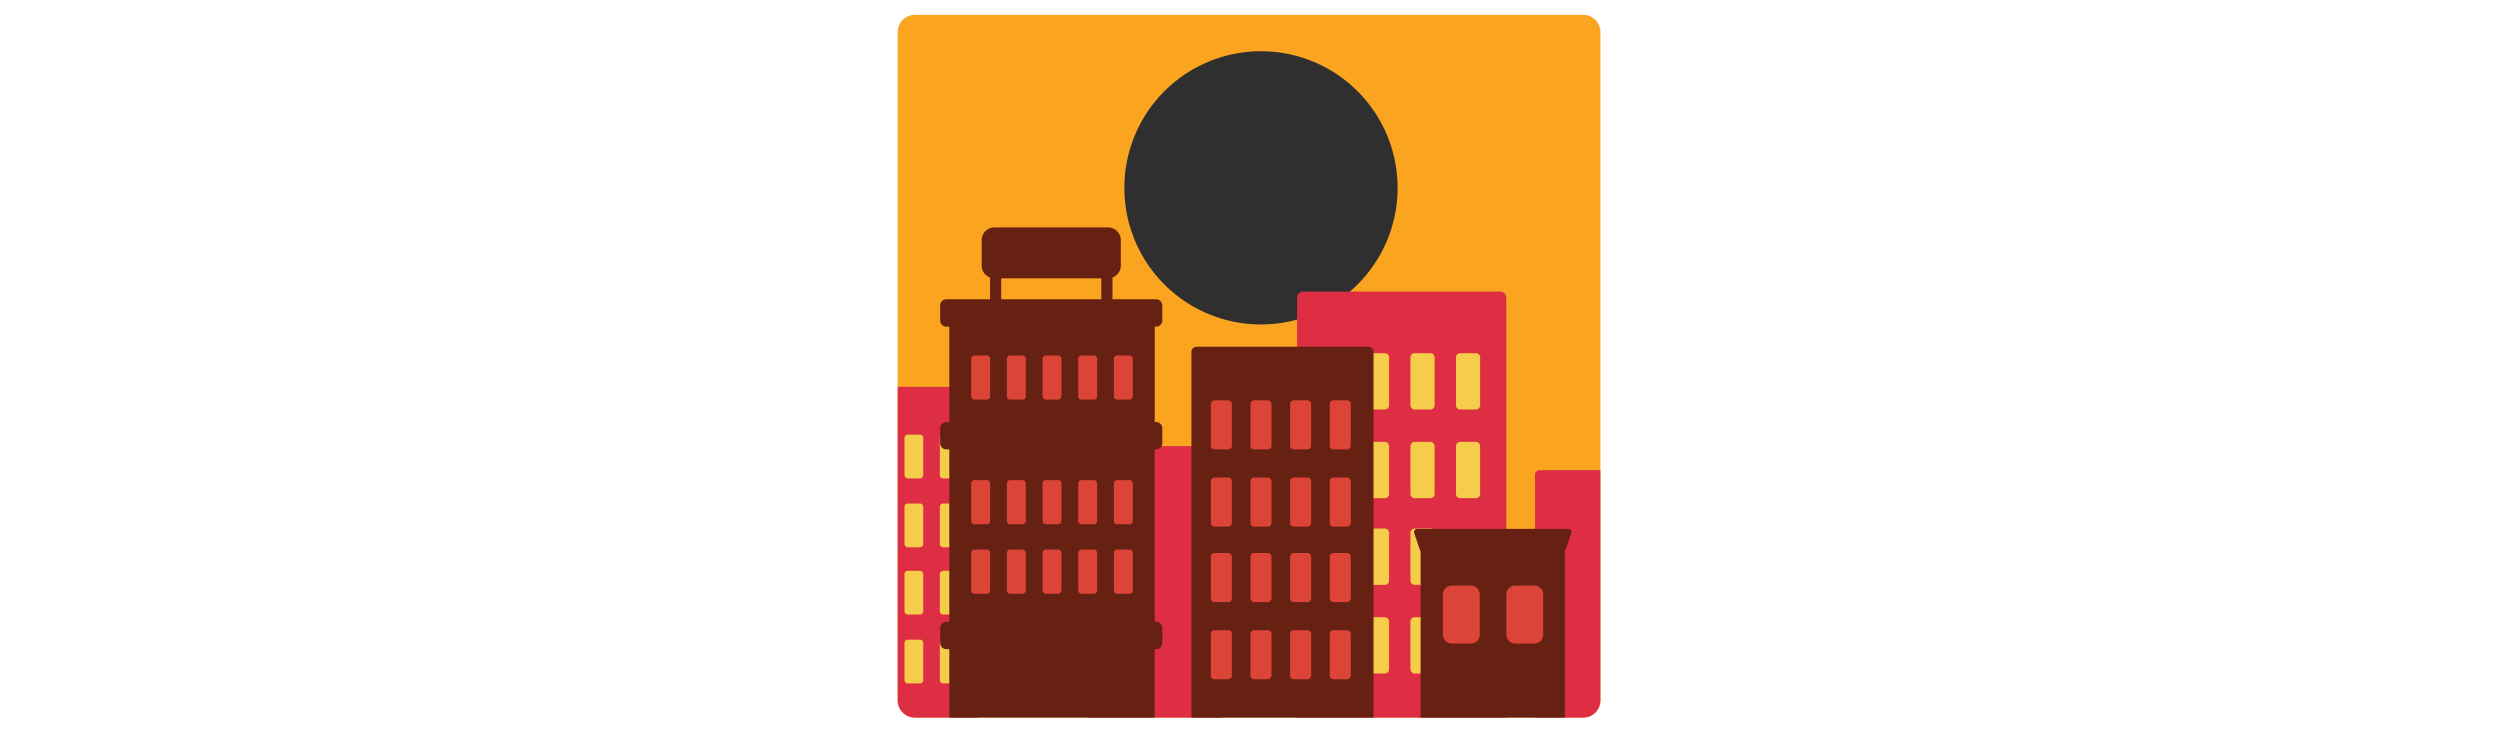 <svg id="th_fir_u1F307-sunsetoverbuildings" width="100%" height="100%" xmlns="http://www.w3.org/2000/svg" version="1.1" xmlns:xlink="http://www.w3.org/1999/xlink" xmlns:svgjs="http://svgjs.com/svgjs" preserveAspectRatio="xMidYMid meet" viewBox="0 0 512 512" style="height:150px" data-uid="fir_u1F307-sunsetoverbuildings" data-keyword="u1F307-sunsetoverbuildings" data-complex="true" data-coll="fir" data-c="{&quot;fc7e17&quot;:[&quot;fir_u1F307-sunsetoverbuildings_l_0&quot;],&quot;ffc033&quot;:[&quot;fir_u1F307-sunsetoverbuildings_l_1&quot;],&quot;d1552a&quot;:[&quot;fir_u1F307-sunsetoverbuildings_l_2&quot;],&quot;ed8135&quot;:[&quot;fir_u1F307-sunsetoverbuildings_l_3&quot;],&quot;2b3b47&quot;:[&quot;fir_u1F307-sunsetoverbuildings_l_4&quot;],&quot;ffcf53&quot;:[&quot;fir_u1F307-sunsetoverbuildings_l_5&quot;]}" data-colors="[&quot;#fc7e17&quot;,&quot;#ffc033&quot;,&quot;#d1552a&quot;,&quot;#ed8135&quot;,&quot;#2b3b47&quot;,&quot;#ffcf53&quot;]"><defs id="SvgjsDefs49620"></defs><path id="fir_u1F307-sunsetoverbuildings_l_0" d="M500.951 489.617C500.951 496.217 495.551 501.617 488.951 501.617H21.716C15.116 501.617 9.716 496.217 9.716 489.617V22.383C9.716 15.783 15.116 10.383 21.716 10.383H488.95C495.55 10.383 500.95 15.783 500.95 22.383 " data-color-original="#fc7e17" fill="#faa41f" class="fc7e17"></path><path id="fir_u1F307-sunsetoverbuildings_l_1" d="M263.672 35.815A95.5 95.5 0 0 1 359.172 131.315A95.5 95.5 0 0 1 263.672 226.815A95.5 95.5 0 0 1 168.172 131.315A95.5 95.5 0 0 1 263.672 35.815Z " fill="#2f2f2f" data-topath-type="circle" data-topath-id="SvgjsCircle49622" class="ffc033"></path><path id="fir_u1F307-sunsetoverbuildings_l_2" d="M455.237 501.617V331.889A3.242 3.242 0 0 1 458.479 328.647H500.951V489.617C500.951 496.217 495.551 501.617 488.951 501.617H455.237ZM63.237 270.443H9.716V489.617C9.716 496.217 15.116 501.617 21.716 501.617H66.479V273.685A3.241 3.241 0 0 0 63.237 270.443ZM430.968 203.854H293.092A4.176 4.176 0 0 0 288.916 208.03V501.618H435.142V208.03A4.174 4.174 0 0 0 430.968 203.854ZM233.318 311.891H145.468A2.661 2.661 0 0 0 142.807 314.552V501.618H235.978V314.551A2.66 2.66 0 0 0 233.318 311.891Z " data-color-original="#d1552a" fill="#dd2e44" class="d1552a"></path><path id="fir_u1F307-sunsetoverbuildings_l_3" d="M25.246 334.437H16.806A2.34 2.34 0 0 1 14.466 332.097V306.189A2.34 2.34 0 0 1 16.806 303.849H25.246A2.34 2.34 0 0 1 27.586 306.189V332.097A2.34 2.34 0 0 1 25.246 334.437ZM52.299 332.098V306.19A2.34 2.34 0 0 0 49.959 303.85H41.519A2.34 2.34 0 0 0 39.179 306.19V332.098A2.34 2.34 0 0 0 41.519 334.438H49.959A2.341 2.341 0 0 0 52.299 332.098ZM27.586 380.228V354.32A2.34 2.34 0 0 0 25.246 351.98H16.806A2.34 2.34 0 0 0 14.466 354.32V380.228A2.34 2.34 0 0 0 16.806 382.568H25.246A2.341 2.341 0 0 0 27.586 380.228ZM52.299 380.228V354.32A2.34 2.34 0 0 0 49.959 351.98H41.519A2.34 2.34 0 0 0 39.179 354.32V380.228A2.34 2.34 0 0 0 41.519 382.568H49.959A2.341 2.341 0 0 0 52.299 380.228ZM27.586 427.263V401.355A2.34 2.34 0 0 0 25.246 399.015H16.806A2.34 2.34 0 0 0 14.466 401.355V427.263A2.34 2.34 0 0 0 16.806 429.603H25.246A2.341 2.341 0 0 0 27.586 427.263ZM52.299 427.263V401.355A2.34 2.34 0 0 0 49.959 399.015H41.519A2.34 2.34 0 0 0 39.179 401.355V427.263A2.34 2.34 0 0 0 41.519 429.603H49.959A2.341 2.341 0 0 0 52.299 427.263ZM27.586 475.393V449.485A2.34 2.34 0 0 0 25.246 447.145H16.806A2.34 2.34 0 0 0 14.466 449.485V475.393A2.34 2.34 0 0 0 16.806 477.733H25.246A2.341 2.341 0 0 0 27.586 475.393ZM52.299 475.393V449.485A2.34 2.34 0 0 0 49.959 447.145H41.519A2.34 2.34 0 0 0 39.179 449.485V475.393A2.34 2.34 0 0 0 41.519 477.733H49.959A2.341 2.341 0 0 0 52.299 475.393ZM353.216 283.268V249.897A3.014 3.014 0 0 0 350.202 246.883H339.331A3.014 3.014 0 0 0 336.317 249.897V283.268A3.014 3.014 0 0 0 339.331 286.282H350.202A3.014 3.014 0 0 0 353.216 283.268ZM385.047 283.268V249.897A3.014 3.014 0 0 0 382.033 246.883H371.162A3.014 3.014 0 0 0 368.148 249.897V283.268A3.014 3.014 0 0 0 371.162 286.282H382.033A3.013 3.013 0 0 0 385.047 283.268ZM416.878 283.268V249.897A3.014 3.014 0 0 0 413.864 246.883H402.993A3.014 3.014 0 0 0 399.979 249.897V283.268A3.014 3.014 0 0 0 402.993 286.282H413.864A3.013 3.013 0 0 0 416.878 283.268ZM353.216 345.262V311.891A3.014 3.014 0 0 0 350.202 308.877H339.331A3.014 3.014 0 0 0 336.317 311.891V345.262A3.014 3.014 0 0 0 339.331 348.276H350.202A3.015 3.015 0 0 0 353.216 345.262ZM385.047 345.262V311.891A3.014 3.014 0 0 0 382.033 308.877H371.162A3.014 3.014 0 0 0 368.148 311.891V345.262A3.014 3.014 0 0 0 371.162 348.276H382.033A3.014 3.014 0 0 0 385.047 345.262ZM416.878 345.262V311.891A3.014 3.014 0 0 0 413.864 308.877H402.993A3.014 3.014 0 0 0 399.979 311.891V345.262A3.014 3.014 0 0 0 402.993 348.276H413.864A3.014 3.014 0 0 0 416.878 345.262ZM353.216 405.845V372.474A3.014 3.014 0 0 0 350.202 369.46H339.331A3.014 3.014 0 0 0 336.317 372.474V405.845A3.014 3.014 0 0 0 339.331 408.859H350.202A3.014 3.014 0 0 0 353.216 405.845ZM385.047 405.845V372.474A3.014 3.014 0 0 0 382.033 369.46H371.162A3.014 3.014 0 0 0 368.148 372.474V405.845A3.014 3.014 0 0 0 371.162 408.859H382.033A3.013 3.013 0 0 0 385.047 405.845ZM353.216 467.839V434.468A3.014 3.014 0 0 0 350.202 431.454H339.331A3.014 3.014 0 0 0 336.317 434.468V467.839A3.014 3.014 0 0 0 339.331 470.853H350.202A3.015 3.015 0 0 0 353.216 467.839ZM385.047 467.839V434.468A3.014 3.014 0 0 0 382.033 431.454H371.162A3.014 3.014 0 0 0 368.148 434.468V467.839A3.014 3.014 0 0 0 371.162 470.853H382.033A3.015 3.015 0 0 0 385.047 467.839Z " data-color-original="#ed8135" fill="#f6cc4b" class="ed8135"></path><path id="fir_u1F307-sunsetoverbuildings_l_4" d="M342.349 246.034V501.617H215.052V246.034A3.634 3.634 0 0 1 218.687 242.399H338.714A3.634 3.634 0 0 1 342.349 246.034ZM478.514 369.686H372.888A2.212 2.212 0 0 0 370.791 372.604L374.764 384.409C374.884 384.766 375.092 385.074 375.355 385.319A2.396 2.396 0 0 0 375.271 385.916V501.617H476.131V385.916C476.131 385.709 476.097 385.511 476.047 385.319C476.31 385.074 476.518 384.766 476.638 384.409L480.611 372.604A2.213 2.213 0 0 0 478.514 369.686ZM190.378 228.355A4.333 4.333 0 0 0 194.711 224.022V213.542A4.333 4.333 0 0 0 190.378 209.209H159.868V193.995C163.264 192.744 165.691 189.489 165.691 185.659V167.877A8.89 8.89 0 0 0 156.8 158.986H77.326A8.89 8.89 0 0 0 68.435 167.877V185.659C68.435 189.489 70.862 192.744 74.258 193.995V209.209H43.748A4.333 4.333 0 0 0 39.415 213.542V224.022A4.333 4.333 0 0 0 43.748 228.355H45.797V295.029H43.748A4.333 4.333 0 0 0 39.415 299.362V309.842A4.333 4.333 0 0 0 43.748 314.175H45.797V434.66H43.748A4.333 4.333 0 0 0 39.415 438.993V449.473A4.333 4.333 0 0 0 43.748 453.806H45.797V501.616H189.394V453.806H190.379A4.333 4.333 0 0 0 194.712 449.473V438.993A4.333 4.333 0 0 0 190.379 434.66H189.394V314.176H190.379A4.333 4.333 0 0 0 194.712 309.843V299.363A4.333 4.333 0 0 0 190.379 295.03H189.394V228.356H190.378ZM152.053 209.209H82.073V194.55H152.053V209.209Z " data-color-original="#2b3b47" fill="#662113" class="2b3b47"></path><path id="fir_u1F307-sunsetoverbuildings_l_5" d="M240.693 314.157H231.229A2.624 2.624 0 0 1 228.605 311.533V282.482A2.624 2.624 0 0 1 231.229 279.858H240.693A2.624 2.624 0 0 1 243.317 282.482V311.533A2.625 2.625 0 0 1 240.693 314.157ZM271.027 311.533V282.482A2.624 2.624 0 0 0 268.403 279.858H258.939A2.624 2.624 0 0 0 256.315 282.482V311.533A2.624 2.624 0 0 0 258.939 314.157H268.403A2.624 2.624 0 0 0 271.027 311.533ZM298.738 311.533V282.482A2.624 2.624 0 0 0 296.114 279.858H286.65A2.624 2.624 0 0 0 284.026 282.482V311.533A2.624 2.624 0 0 0 286.65 314.157H296.114A2.624 2.624 0 0 0 298.738 311.533ZM326.449 311.533V282.482A2.624 2.624 0 0 0 323.825 279.858H314.361A2.624 2.624 0 0 0 311.737 282.482V311.533A2.624 2.624 0 0 0 314.361 314.157H323.825A2.624 2.624 0 0 0 326.449 311.533ZM243.316 365.502V336.451A2.624 2.624 0 0 0 240.692 333.827H231.228A2.624 2.624 0 0 0 228.604 336.451V365.502A2.624 2.624 0 0 0 231.228 368.126H240.692A2.624 2.624 0 0 0 243.316 365.502ZM271.027 365.502V336.451A2.624 2.624 0 0 0 268.403 333.827H258.939A2.624 2.624 0 0 0 256.315 336.451V365.502A2.624 2.624 0 0 0 258.939 368.126H268.403A2.624 2.624 0 0 0 271.027 365.502ZM298.738 365.502V336.451A2.624 2.624 0 0 0 296.114 333.827H286.65A2.624 2.624 0 0 0 284.026 336.451V365.502A2.624 2.624 0 0 0 286.65 368.126H296.114A2.625 2.625 0 0 0 298.738 365.502ZM326.449 365.502V336.451A2.624 2.624 0 0 0 323.825 333.827H314.361A2.624 2.624 0 0 0 311.737 336.451V365.502A2.624 2.624 0 0 0 314.361 368.126H323.825A2.625 2.625 0 0 0 326.449 365.502ZM243.316 418.243V389.192A2.624 2.624 0 0 0 240.692 386.568H231.228A2.624 2.624 0 0 0 228.604 389.192V418.243A2.624 2.624 0 0 0 231.228 420.867H240.692A2.624 2.624 0 0 0 243.316 418.243ZM271.027 418.243V389.192A2.624 2.624 0 0 0 268.403 386.568H258.939A2.624 2.624 0 0 0 256.315 389.192V418.243A2.624 2.624 0 0 0 258.939 420.867H268.403A2.624 2.624 0 0 0 271.027 418.243ZM298.738 418.243V389.192A2.624 2.624 0 0 0 296.114 386.568H286.65A2.624 2.624 0 0 0 284.026 389.192V418.243A2.624 2.624 0 0 0 286.65 420.867H296.114A2.625 2.625 0 0 0 298.738 418.243ZM326.449 418.243V389.192A2.624 2.624 0 0 0 323.825 386.568H314.361A2.624 2.624 0 0 0 311.737 389.192V418.243A2.624 2.624 0 0 0 314.361 420.867H323.825A2.625 2.625 0 0 0 326.449 418.243ZM243.316 472.211V443.16A2.624 2.624 0 0 0 240.692 440.536H231.228A2.624 2.624 0 0 0 228.604 443.16V472.211A2.624 2.624 0 0 0 231.228 474.835H240.692A2.624 2.624 0 0 0 243.316 472.211ZM271.027 472.211V443.16A2.624 2.624 0 0 0 268.403 440.536H258.939A2.624 2.624 0 0 0 256.315 443.16V472.211A2.624 2.624 0 0 0 258.939 474.835H268.403A2.624 2.624 0 0 0 271.027 472.211ZM298.738 472.211V443.16A2.624 2.624 0 0 0 296.114 440.536H286.65A2.624 2.624 0 0 0 284.026 443.16V472.211A2.624 2.624 0 0 0 286.65 474.835H296.114A2.624 2.624 0 0 0 298.738 472.211ZM326.449 472.211V443.16A2.624 2.624 0 0 0 323.825 440.536H314.361A2.624 2.624 0 0 0 311.737 443.16V472.211A2.624 2.624 0 0 0 314.361 474.835H323.825A2.624 2.624 0 0 0 326.449 472.211ZM74.327 364.136V337.985A2.362 2.362 0 0 0 71.965 335.623H63.446A2.362 2.362 0 0 0 61.084 337.985V364.136A2.362 2.362 0 0 0 63.446 366.498H71.965A2.363 2.363 0 0 0 74.327 364.136ZM99.271 364.136V337.985A2.362 2.362 0 0 0 96.909 335.623H88.39A2.362 2.362 0 0 0 86.028 337.985V364.136A2.362 2.362 0 0 0 88.39 366.498H96.909A2.363 2.363 0 0 0 99.271 364.136ZM124.215 364.136V337.985A2.362 2.362 0 0 0 121.853 335.623H113.334A2.362 2.362 0 0 0 110.972 337.985V364.136A2.362 2.362 0 0 0 113.334 366.498H121.853A2.363 2.363 0 0 0 124.215 364.136ZM149.159 364.136V337.985A2.362 2.362 0 0 0 146.797 335.623H138.278A2.362 2.362 0 0 0 135.916 337.985V364.136A2.362 2.362 0 0 0 138.278 366.498H146.797A2.363 2.363 0 0 0 149.159 364.136ZM174.104 364.136V337.985A2.362 2.362 0 0 0 171.742 335.623H163.223A2.362 2.362 0 0 0 160.861 337.985V364.136A2.362 2.362 0 0 0 163.223 366.498H171.742A2.363 2.363 0 0 0 174.104 364.136ZM74.327 276.989V250.838A2.362 2.362 0 0 0 71.965 248.476H63.446A2.362 2.362 0 0 0 61.084 250.838V276.989A2.362 2.362 0 0 0 63.446 279.351H71.965A2.363 2.363 0 0 0 74.327 276.989ZM99.271 276.989V250.838A2.362 2.362 0 0 0 96.909 248.476H88.39A2.362 2.362 0 0 0 86.028 250.838V276.989A2.362 2.362 0 0 0 88.39 279.351H96.909A2.363 2.363 0 0 0 99.271 276.989ZM124.215 276.989V250.838A2.362 2.362 0 0 0 121.853 248.476H113.334A2.362 2.362 0 0 0 110.972 250.838V276.989A2.362 2.362 0 0 0 113.334 279.351H121.853A2.363 2.363 0 0 0 124.215 276.989ZM149.159 276.989V250.838A2.362 2.362 0 0 0 146.797 248.476H138.278A2.362 2.362 0 0 0 135.916 250.838V276.989A2.362 2.362 0 0 0 138.278 279.351H146.797A2.363 2.363 0 0 0 149.159 276.989ZM174.104 276.989V250.838A2.362 2.362 0 0 0 171.742 248.476H163.223A2.362 2.362 0 0 0 160.861 250.838V276.989A2.362 2.362 0 0 0 163.223 279.351H171.742A2.363 2.363 0 0 0 174.104 276.989ZM74.327 412.716V386.565A2.362 2.362 0 0 0 71.965 384.203H63.446A2.362 2.362 0 0 0 61.084 386.565V412.716A2.362 2.362 0 0 0 63.446 415.078H71.965A2.363 2.363 0 0 0 74.327 412.716ZM99.271 412.716V386.565A2.362 2.362 0 0 0 96.909 384.203H88.39A2.362 2.362 0 0 0 86.028 386.565V412.716A2.362 2.362 0 0 0 88.39 415.078H96.909A2.363 2.363 0 0 0 99.271 412.716ZM124.215 412.716V386.565A2.362 2.362 0 0 0 121.853 384.203H113.334A2.362 2.362 0 0 0 110.972 386.565V412.716A2.362 2.362 0 0 0 113.334 415.078H121.853A2.363 2.363 0 0 0 124.215 412.716ZM149.159 412.716V386.565A2.362 2.362 0 0 0 146.797 384.203H138.278A2.362 2.362 0 0 0 135.916 386.565V412.716A2.362 2.362 0 0 0 138.278 415.078H146.797A2.363 2.363 0 0 0 149.159 412.716ZM174.104 412.716V386.565A2.362 2.362 0 0 0 171.742 384.203H163.223A2.362 2.362 0 0 0 160.861 386.565V412.716A2.362 2.362 0 0 0 163.223 415.078H171.742A2.363 2.363 0 0 0 174.104 412.716ZM416.608 443.653V415.54A6.191 6.191 0 0 0 410.417 409.349H397.024A6.191 6.191 0 0 0 390.833 415.54V443.653A6.191 6.191 0 0 0 397.024 449.844H410.417A6.191 6.191 0 0 0 416.608 443.653ZM460.968 443.653V415.54A6.191 6.191 0 0 0 454.777 409.349H441.384A6.191 6.191 0 0 0 435.193 415.54V443.653A6.191 6.191 0 0 0 441.384 449.844H454.777A6.192 6.192 0 0 0 460.968 443.653Z " data-color-original="#ffcf53" fill="#db4437" class="ffcf53"></path></svg>